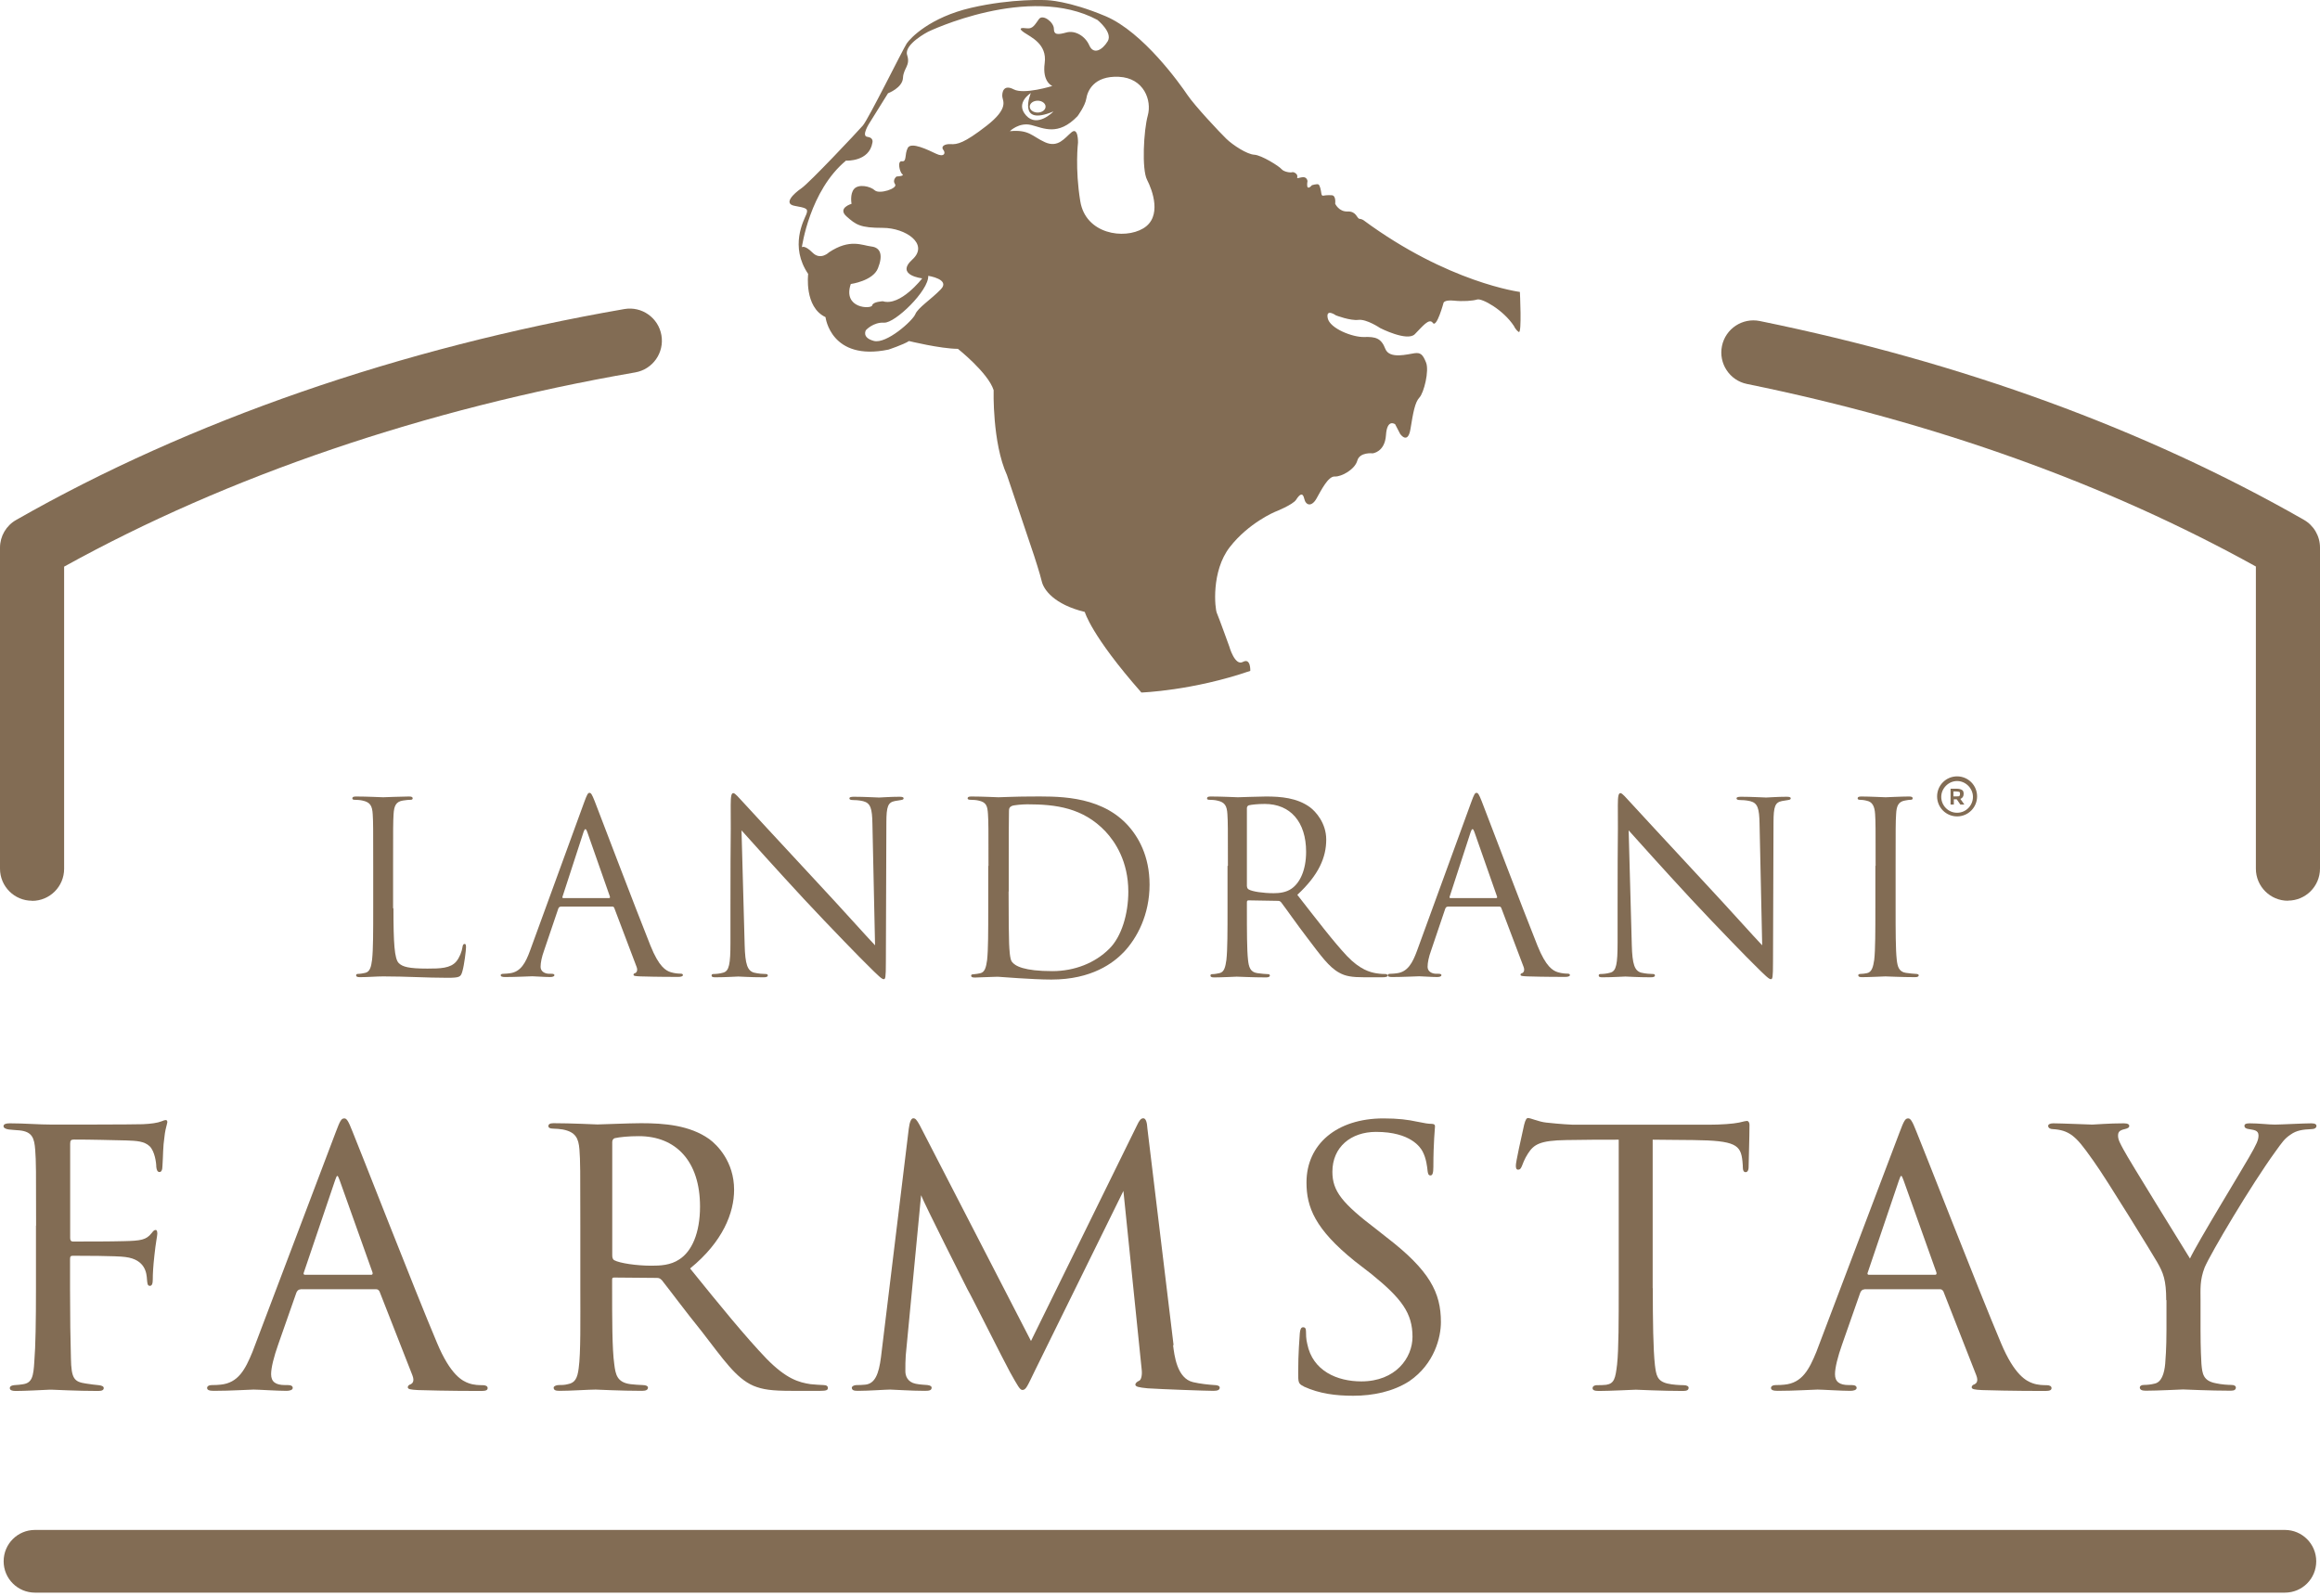 <svg width="189" height="130" viewBox="0 0 189 130" fill="none" xmlns="http://www.w3.org/2000/svg">
<g clip-path="url(#clip0_91_2)">
<path d="M64.731 16.77C65.663 16.944 65.879 16.975 65.684 17.467C65.479 17.97 64.311 20.073 65.838 22.319C65.838 22.319 65.499 25.016 67.251 25.837C67.251 25.837 67.671 29.457 72.383 28.483C72.383 28.483 73.613 28.073 74.053 27.786C74.053 27.786 76.594 28.411 78.038 28.422C78.038 28.422 80.497 30.37 80.947 31.786C80.947 31.786 80.824 36.053 82.033 38.709L84.246 45.284C84.246 45.284 84.717 46.719 84.871 47.376C85.024 48.032 85.854 49.243 88.374 49.858C88.374 49.858 88.876 51.756 92.984 56.422C92.984 56.422 97.153 56.279 101.855 54.658C101.855 54.658 101.906 53.571 101.251 53.93C100.595 54.289 100.144 52.669 100.144 52.669C100.144 52.669 99.284 50.289 99.13 49.94C98.977 49.602 98.649 46.555 100.185 44.576C101.722 42.596 103.863 41.704 103.863 41.704C103.863 41.704 105.328 41.13 105.594 40.709C105.86 40.289 106.127 40.073 106.25 40.627C106.373 41.191 106.854 41.314 107.243 40.627C107.633 39.94 108.196 38.791 108.739 38.822C109.282 38.853 110.378 38.248 110.573 37.529C110.778 36.812 111.822 36.935 111.822 36.935C111.822 36.935 112.816 36.842 112.908 35.458C113 34.073 113.656 34.565 113.656 34.565L114.066 35.355C114.066 35.355 114.691 36.258 114.906 34.945C115.121 33.632 115.264 32.781 115.633 32.391C116.002 32.001 116.442 30.206 116.176 29.54C115.91 28.873 115.725 28.709 115.223 28.78C114.721 28.842 113.195 29.293 112.857 28.422C112.519 27.55 112.068 27.427 111.126 27.457C110.194 27.488 108.339 26.76 108.165 25.929C107.991 25.098 108.831 25.693 108.831 25.693C108.831 25.693 109.999 26.145 110.665 26.062C111.331 25.98 112.437 26.729 112.437 26.729C112.437 26.729 114.629 27.847 115.254 27.232C115.879 26.606 116.422 25.878 116.729 26.309C117.037 26.75 117.6 24.668 117.6 24.668C117.6 24.668 117.661 24.421 118.43 24.493C119.188 24.575 119.966 24.514 120.345 24.401C120.714 24.288 122.445 25.211 123.337 26.565C123.337 26.565 123.459 26.863 123.726 27.047C123.992 27.232 123.818 23.785 123.818 23.785C123.818 23.785 117.979 23.037 111.075 17.939C111.075 17.939 110.952 17.847 110.747 17.826C110.542 17.806 110.501 17.201 109.784 17.231C109.067 17.262 108.77 16.595 108.77 16.595C108.77 16.595 108.862 15.939 108.503 15.908C108.145 15.877 107.817 15.939 107.817 15.939C107.817 15.939 107.674 16.001 107.643 15.754C107.612 15.508 107.53 15.088 107.407 15.026C107.284 14.965 106.875 15.088 106.875 15.088C106.875 15.088 106.659 15.354 106.547 15.272C106.434 15.19 106.516 14.759 106.516 14.759C106.516 14.759 106.485 14.339 106.014 14.452C105.543 14.565 105.707 14.513 105.686 14.329C105.666 14.144 105.389 13.99 105.266 14.031C105.143 14.082 104.6 14.011 104.406 13.785C104.221 13.549 102.767 12.636 102.183 12.606C101.589 12.575 100.441 11.826 99.909 11.313C99.376 10.8 97.327 8.616 96.733 7.734C96.139 6.852 93.138 2.626 90.075 1.323C87.032 0.041 85.26 0.01 85.26 0.01C85.26 0.01 82.474 -0.144 79.114 0.636C75.754 1.415 74.166 3.098 73.869 3.539C73.572 3.98 70.755 9.693 70.294 10.226C69.833 10.759 65.95 14.883 65.295 15.334C64.639 15.785 63.799 16.595 64.731 16.77ZM82.269 10.688C82.269 10.688 83.017 9.939 84.01 10.185C85.004 10.431 86.192 11.118 87.78 9.467C87.78 9.467 88.405 8.626 88.497 8.031C88.589 7.436 89.091 6.164 91.14 6.257C93.199 6.349 93.844 8.185 93.506 9.405C93.168 10.626 93.004 13.795 93.445 14.647C93.885 15.498 94.695 17.672 93.138 18.606C91.581 19.539 88.436 19.078 88.005 16.39C87.565 13.713 87.821 11.621 87.821 11.621C87.821 11.621 87.852 10.308 87.288 10.78C86.725 11.252 86.202 12.062 85.137 11.59C84.082 11.118 83.857 10.534 82.269 10.688ZM85.803 9.098C85.803 9.098 84.512 10.441 83.59 9.405C82.668 8.38 83.98 7.58 83.98 7.58C83.98 7.58 82.801 10.339 85.803 9.087V9.098ZM84.533 9.17C84.174 9.17 83.887 8.954 83.887 8.687C83.887 8.421 84.174 8.205 84.533 8.205C84.891 8.205 85.178 8.421 85.178 8.687C85.178 8.954 84.891 9.17 84.533 9.17ZM70.55 26.893C70.55 26.893 71.134 26.237 72.025 26.288C72.916 26.339 75.672 23.673 75.621 22.473C75.621 22.473 77.444 22.75 76.645 23.57C75.856 24.391 74.781 25.067 74.565 25.601C74.35 26.134 72.209 28.052 71.185 27.775C70.16 27.498 70.55 26.883 70.55 26.883V26.893ZM68.952 13.088C68.952 13.088 70.816 13.18 71.072 11.621C71.072 11.621 71.195 11.211 70.662 11.149C70.13 11.088 70.847 10 70.847 10L72.342 7.6C72.342 7.6 73.52 7.159 73.561 6.349C73.602 5.539 74.186 5.354 73.9 4.482C73.623 3.61 75.61 2.585 75.61 2.585C75.61 2.585 83.826 -1.374 89.398 1.621C89.398 1.621 90.679 2.646 90.239 3.364C89.798 4.082 89.091 4.482 88.743 3.703C88.405 2.923 87.565 2.451 86.879 2.646C86.192 2.831 85.854 2.862 85.854 2.339C85.854 1.815 84.953 1.118 84.635 1.559C84.317 2 84.133 2.369 83.672 2.308C83.211 2.246 82.894 2.277 83.426 2.646C83.959 3.015 85.321 3.58 85.106 5.139C84.891 6.698 85.731 7.005 85.731 7.005C85.731 7.005 83.426 7.723 82.586 7.282C81.746 6.841 81.623 7.528 81.654 7.877C81.685 8.226 82.218 8.811 80.374 10.246C78.53 11.682 77.977 11.775 77.444 11.744C76.911 11.713 76.635 11.959 76.85 12.216C77.065 12.472 76.911 12.841 76.256 12.524C75.6 12.216 74.227 11.529 73.951 12.052C73.674 12.585 73.889 13.2 73.48 13.139C73.07 13.077 73.295 14.041 73.51 14.195C73.725 14.349 73.039 14.38 73.039 14.38C73.039 14.38 72.67 14.657 72.916 15.006C73.162 15.354 71.636 15.847 71.267 15.508C70.898 15.17 69.956 14.975 69.587 15.385C69.218 15.795 69.372 16.606 69.372 16.606C69.372 16.606 68.194 16.944 68.962 17.631C69.74 18.319 70.079 18.565 71.922 18.565C73.766 18.565 75.723 19.878 74.32 21.149C72.916 22.431 75.129 22.678 75.129 22.678C75.129 22.678 73.357 24.985 71.922 24.544C71.922 24.544 71.113 24.575 71.052 24.883C70.99 25.191 68.624 25.16 69.31 23.139C69.31 23.139 71.113 22.893 71.523 21.857C71.933 20.831 71.769 20.175 70.99 20.083C70.212 19.99 69.249 19.426 67.538 20.555C67.538 20.555 66.852 21.242 66.196 20.585C65.54 19.929 65.325 20.144 65.325 20.144C65.325 20.144 65.95 15.529 68.941 13.067L68.952 13.088Z" fill="#826C54"/>
<path d="M32.053 74.002C32.053 76.864 32.135 78.115 32.483 78.464C32.791 78.772 33.303 78.915 34.819 78.915C35.854 78.915 36.704 78.895 37.175 78.331C37.431 78.023 37.626 77.531 37.677 77.162C37.698 77.008 37.739 76.905 37.851 76.905C37.943 76.905 37.964 76.987 37.964 77.192C37.964 77.397 37.831 78.577 37.667 79.141C37.534 79.593 37.472 79.664 36.438 79.664C34.768 79.664 33.108 79.551 31.223 79.551C30.619 79.551 30.035 79.613 29.318 79.613C29.103 79.613 29.011 79.572 29.011 79.459C29.011 79.398 29.052 79.346 29.164 79.346C29.339 79.346 29.574 79.305 29.748 79.264C30.138 79.182 30.24 78.762 30.312 78.187C30.404 77.367 30.404 75.828 30.404 73.962V70.536C30.404 67.5 30.404 66.946 30.363 66.331C30.322 65.664 30.168 65.356 29.523 65.223C29.369 65.182 29.041 65.161 28.857 65.161C28.775 65.161 28.703 65.12 28.703 65.048C28.703 64.936 28.796 64.894 29.011 64.894C29.881 64.894 31.111 64.956 31.213 64.956C31.316 64.956 32.729 64.894 33.313 64.894C33.528 64.894 33.62 64.936 33.62 65.048C33.62 65.13 33.538 65.161 33.467 65.161C33.334 65.161 33.057 65.182 32.822 65.223C32.258 65.315 32.104 65.653 32.063 66.331C32.023 66.956 32.023 67.5 32.023 70.536V74.002H32.053Z" fill="#826C54"/>
<path d="M45.678 73.869C45.585 73.869 45.524 73.931 45.483 74.023L44.315 77.469C44.141 77.951 44.039 78.423 44.039 78.772C44.039 79.162 44.407 79.336 44.735 79.336H44.909C45.104 79.336 45.165 79.377 45.165 79.449C45.165 79.562 44.991 79.603 44.817 79.603C44.346 79.603 43.567 79.541 43.362 79.541C43.158 79.541 42.082 79.603 41.16 79.603C40.904 79.603 40.791 79.562 40.791 79.449C40.791 79.367 40.883 79.336 41.068 79.336C41.201 79.336 41.375 79.316 41.539 79.295C42.43 79.182 42.82 78.433 43.178 77.459L47.593 65.356C47.829 64.71 47.901 64.597 48.023 64.597C48.146 64.597 48.218 64.7 48.454 65.294C48.74 66.033 51.803 74.085 52.992 77.049C53.688 78.782 54.252 79.09 54.661 79.213C54.959 79.305 55.266 79.326 55.42 79.326C55.532 79.326 55.635 79.346 55.635 79.439C55.635 79.551 55.461 79.592 55.245 79.592C54.959 79.592 53.535 79.592 52.193 79.551C51.824 79.531 51.609 79.531 51.609 79.418C51.609 79.336 51.67 79.305 51.742 79.285C51.855 79.244 51.978 79.069 51.855 78.762L50.041 73.972C50.001 73.89 49.96 73.859 49.867 73.859H45.688L45.678 73.869ZM49.601 73.172C49.703 73.172 49.703 73.11 49.683 73.038L47.839 67.777C47.737 67.479 47.644 67.479 47.542 67.777L45.831 73.038C45.79 73.131 45.831 73.172 45.893 73.172H49.611H49.601Z" fill="#826C54"/>
<path d="M59.507 73.869C59.507 66.833 59.548 69.367 59.527 65.592C59.527 64.833 59.589 64.618 59.742 64.618C59.896 64.618 60.234 65.048 60.429 65.243C60.726 65.572 63.625 68.71 66.616 71.931C68.542 73.992 70.662 76.372 71.287 77.018L71.072 67.12C71.052 65.859 70.919 65.428 70.314 65.274C69.966 65.192 69.648 65.182 69.474 65.182C69.259 65.182 69.198 65.12 69.198 65.048C69.198 64.936 69.351 64.915 69.587 64.915C70.458 64.915 71.4 64.977 71.615 64.977C71.83 64.977 72.476 64.915 73.264 64.915C73.48 64.915 73.613 64.936 73.613 65.048C73.613 65.13 73.531 65.161 73.398 65.182C73.244 65.202 73.121 65.223 72.896 65.264C72.353 65.377 72.209 65.674 72.209 67.018L72.168 78.392C72.168 79.674 72.127 79.777 71.994 79.777C71.841 79.777 71.605 79.562 70.57 78.526C70.355 78.331 67.559 75.469 65.489 73.243C63.236 70.813 61.033 68.351 60.408 67.654L60.664 76.987C60.705 78.587 60.9 79.09 61.422 79.244C61.791 79.336 62.221 79.356 62.396 79.356C62.488 79.356 62.549 79.398 62.549 79.469C62.549 79.582 62.437 79.623 62.201 79.623C61.095 79.623 60.316 79.562 60.142 79.562C59.968 79.562 59.148 79.623 58.278 79.623C58.083 79.623 57.97 79.603 57.97 79.469C57.97 79.387 58.032 79.356 58.124 79.356C58.278 79.356 58.626 79.336 58.923 79.244C59.404 79.11 59.507 78.546 59.507 76.772V73.89V73.869Z" fill="#826C54"/>
<path d="M80.527 70.536C80.527 67.5 80.527 66.946 80.486 66.331C80.445 65.664 80.353 65.356 79.708 65.223C79.554 65.182 79.226 65.161 79.042 65.161C78.909 65.161 78.827 65.12 78.827 65.048C78.827 64.936 78.919 64.894 79.134 64.894C80.005 64.894 81.234 64.956 81.337 64.956C81.572 64.956 82.791 64.894 83.959 64.894C85.885 64.894 89.45 64.72 91.765 67.12C92.738 68.136 93.65 69.746 93.65 72.074C93.65 74.526 92.636 76.423 91.55 77.572C90.71 78.444 88.958 79.808 85.649 79.808C84.809 79.808 83.785 79.746 82.945 79.695C82.084 79.633 81.429 79.582 81.326 79.582C81.285 79.582 80.958 79.582 80.548 79.603C80.159 79.603 79.708 79.644 79.421 79.644C79.206 79.644 79.114 79.603 79.114 79.49C79.114 79.428 79.155 79.377 79.308 79.377C79.523 79.356 79.677 79.336 79.851 79.295C80.24 79.213 80.333 78.792 80.415 78.218C80.507 77.397 80.507 75.859 80.507 73.992V70.567L80.527 70.536ZM82.166 72.638C82.166 74.7 82.187 76.495 82.207 76.864C82.228 77.346 82.269 78.126 82.422 78.341C82.679 78.71 83.437 79.121 85.731 79.121C87.544 79.121 89.214 78.454 90.362 77.305C91.376 76.31 91.919 74.444 91.919 72.649C91.919 70.177 90.843 68.577 90.054 67.736C88.221 65.807 86.008 65.53 83.693 65.53C83.303 65.53 82.586 65.592 82.433 65.664C82.259 65.746 82.197 65.838 82.197 66.053C82.177 66.72 82.177 68.7 82.177 70.207V72.628L82.166 72.638Z" fill="#826C54"/>
<path d="M100.032 70.536C100.032 67.5 100.032 66.946 99.991 66.331C99.95 65.664 99.796 65.356 99.151 65.223C98.997 65.182 98.669 65.161 98.485 65.161C98.403 65.161 98.331 65.12 98.331 65.048C98.331 64.936 98.423 64.894 98.639 64.894C99.509 64.894 100.739 64.956 100.841 64.956C101.056 64.956 102.531 64.894 103.136 64.894C104.365 64.894 105.666 65.007 106.701 65.756C107.182 66.105 108.042 67.059 108.042 68.402C108.042 69.849 107.438 71.284 105.686 72.905C107.284 74.946 108.606 76.69 109.733 77.89C110.788 78.998 111.618 79.213 112.109 79.295C112.478 79.356 112.755 79.356 112.867 79.356C112.96 79.356 113.041 79.418 113.041 79.469C113.041 79.582 112.929 79.623 112.57 79.623H111.187C110.101 79.623 109.61 79.531 109.108 79.254C108.268 78.803 107.592 77.849 106.485 76.392C105.666 75.326 104.754 74.013 104.365 73.51C104.283 73.428 104.232 73.397 104.109 73.397L101.712 73.356C101.609 73.356 101.579 73.418 101.579 73.51V73.982C101.579 75.849 101.579 77.387 101.671 78.208C101.732 78.772 101.845 79.203 102.429 79.285C102.705 79.326 103.125 79.367 103.3 79.367C103.412 79.367 103.453 79.428 103.453 79.48C103.453 79.572 103.351 79.633 103.146 79.633C102.081 79.633 100.851 79.572 100.749 79.572C100.728 79.572 99.499 79.633 98.915 79.633C98.7 79.633 98.608 79.592 98.608 79.48C98.608 79.418 98.649 79.367 98.761 79.367C98.936 79.367 99.171 79.326 99.345 79.285C99.735 79.203 99.827 78.782 99.909 78.208C100.001 77.387 100.001 75.849 100.001 73.982V70.556L100.032 70.536ZM101.589 72.228C101.589 72.32 101.63 72.403 101.722 72.464C102.009 72.638 102.91 72.772 103.761 72.772C104.232 72.772 104.775 72.71 105.215 72.403C105.901 71.931 106.403 70.885 106.403 69.397C106.403 66.966 105.123 65.5 103.033 65.5C102.449 65.5 101.927 65.561 101.732 65.612C101.64 65.653 101.579 65.725 101.579 65.848V72.218L101.589 72.228Z" fill="#826C54"/>
<path d="M117.938 73.869C117.846 73.869 117.784 73.931 117.743 74.023L116.576 77.469C116.401 77.951 116.299 78.423 116.299 78.772C116.299 79.162 116.668 79.336 116.996 79.336H117.17C117.364 79.336 117.426 79.377 117.426 79.449C117.426 79.562 117.252 79.603 117.078 79.603C116.606 79.603 115.828 79.541 115.623 79.541C115.418 79.541 114.342 79.603 113.421 79.603C113.164 79.603 113.052 79.562 113.052 79.449C113.052 79.367 113.144 79.336 113.328 79.336C113.461 79.336 113.636 79.316 113.8 79.295C114.691 79.182 115.08 78.433 115.439 77.459L119.854 65.356C120.089 64.71 120.161 64.597 120.284 64.597C120.407 64.597 120.479 64.7 120.714 65.294C121.001 66.033 124.064 74.085 125.252 77.049C125.949 78.782 126.512 79.09 126.922 79.213C127.219 79.305 127.526 79.326 127.68 79.326C127.793 79.326 127.895 79.346 127.895 79.439C127.895 79.551 127.721 79.592 127.506 79.592C127.219 79.592 125.795 79.592 124.453 79.551C124.084 79.531 123.869 79.531 123.869 79.418C123.869 79.336 123.931 79.305 124.002 79.285C124.115 79.244 124.238 79.069 124.115 78.762L122.302 73.972C122.261 73.89 122.22 73.859 122.128 73.859H117.948L117.938 73.869ZM121.872 73.172C121.974 73.172 121.974 73.11 121.954 73.038L120.11 67.777C120.007 67.479 119.915 67.479 119.813 67.777L118.102 73.038C118.061 73.131 118.102 73.172 118.163 73.172H121.882H121.872Z" fill="#826C54"/>
<path d="M131.778 73.869C131.778 66.833 131.819 69.367 131.798 65.592C131.798 64.833 131.859 64.618 132.013 64.618C132.167 64.618 132.505 65.048 132.699 65.243C132.997 65.572 135.896 68.71 138.887 71.931C140.813 73.992 142.933 76.372 143.558 77.018L143.343 67.12C143.322 65.859 143.189 65.428 142.585 65.274C142.237 65.192 141.919 65.182 141.745 65.182C141.53 65.182 141.468 65.12 141.468 65.048C141.468 64.936 141.622 64.915 141.858 64.915C142.728 64.915 143.671 64.977 143.886 64.977C144.101 64.977 144.746 64.915 145.535 64.915C145.75 64.915 145.883 64.936 145.883 65.048C145.883 65.13 145.801 65.161 145.668 65.182C145.515 65.202 145.392 65.223 145.166 65.264C144.623 65.377 144.48 65.674 144.48 67.018L144.439 78.392C144.439 79.674 144.398 79.777 144.265 79.777C144.111 79.777 143.876 79.562 142.841 78.526C142.626 78.331 139.829 75.469 137.76 73.243C135.506 70.813 133.304 68.351 132.679 67.654L132.935 76.987C132.976 78.587 133.171 79.09 133.693 79.244C134.062 79.336 134.492 79.356 134.666 79.356C134.759 79.356 134.82 79.398 134.82 79.469C134.82 79.582 134.707 79.623 134.472 79.623C133.365 79.623 132.587 79.562 132.413 79.562C132.239 79.562 131.419 79.623 130.548 79.623C130.354 79.623 130.241 79.603 130.241 79.469C130.241 79.387 130.302 79.356 130.395 79.356C130.548 79.356 130.897 79.336 131.194 79.244C131.675 79.11 131.778 78.546 131.778 76.772V73.89V73.869Z" fill="#826C54"/>
<path d="M152.798 70.536C152.798 67.5 152.798 66.946 152.757 66.331C152.716 65.664 152.521 65.336 152.091 65.243C151.876 65.182 151.62 65.161 151.487 65.161C151.405 65.161 151.333 65.12 151.333 65.048C151.333 64.936 151.425 64.894 151.641 64.894C152.286 64.894 153.505 64.956 153.607 64.956C153.71 64.956 154.929 64.894 155.513 64.894C155.728 64.894 155.82 64.936 155.82 65.048C155.82 65.13 155.738 65.161 155.666 65.161C155.533 65.161 155.41 65.182 155.185 65.223C154.662 65.315 154.499 65.653 154.468 66.331C154.427 66.956 154.427 67.5 154.427 70.536V73.962C154.427 75.828 154.427 77.367 154.519 78.187C154.581 78.751 154.693 79.182 155.277 79.264C155.554 79.305 155.963 79.346 156.076 79.346C156.25 79.346 156.312 79.408 156.312 79.459C156.312 79.551 156.23 79.613 156.015 79.613C154.949 79.613 153.7 79.551 153.597 79.551C153.495 79.551 152.276 79.613 151.692 79.613C151.477 79.613 151.384 79.572 151.384 79.459C151.384 79.398 151.425 79.346 151.6 79.346C151.712 79.346 151.927 79.326 152.101 79.285C152.491 79.203 152.603 78.762 152.685 78.198C152.778 77.377 152.778 75.838 152.778 73.972V70.546L152.798 70.536Z" fill="#826C54"/>
<path d="M159.436 63.253C158.535 63.253 157.807 63.982 157.807 64.884C157.807 65.787 158.535 66.515 159.436 66.515C160.338 66.515 161.065 65.787 161.065 64.884C161.065 63.982 160.338 63.253 159.436 63.253ZM159.436 66.218C158.709 66.218 158.145 65.623 158.145 64.925C158.145 64.228 158.74 63.633 159.436 63.633C160.133 63.633 160.727 64.228 160.727 64.925C160.727 65.623 160.163 66.218 159.436 66.218Z" fill="#826C54"/>
<path d="M159.702 65.089C159.866 65.028 159.969 64.894 159.969 64.689C159.969 64.525 159.938 64.423 159.836 64.361C159.733 64.3 159.6 64.259 159.405 64.259H158.903V65.551H159.17V65.12H159.405L159.702 65.551H160.03L159.702 65.089ZM159.672 64.689C159.672 64.751 159.672 64.823 159.61 64.853C159.58 64.884 159.508 64.884 159.375 64.884H159.139V64.484H159.375C159.508 64.484 159.569 64.515 159.61 64.515C159.672 64.546 159.672 64.618 159.672 64.679V64.689Z" fill="#826C54"/>
<path d="M186.388 73.387C184.943 73.387 183.776 72.218 183.776 70.772V46.155C171.637 39.427 157.695 34.422 142.319 31.283C140.905 30.996 139.993 29.611 140.28 28.196C140.567 26.78 141.95 25.867 143.363 26.155C159.846 29.519 174.751 34.965 187.668 42.34C188.488 42.801 189 43.663 189 44.617V70.761C189 72.208 187.832 73.377 186.388 73.377V73.387Z" fill="#826C54"/>
<path d="M2.612 73.387C1.168 73.387 0 72.218 0 70.772V44.627C0 43.684 0.502 42.822 1.321 42.36C15.458 34.288 32.596 28.35 50.861 25.18C52.285 24.934 53.637 25.888 53.883 27.314C54.129 28.739 53.176 30.093 51.752 30.34C34.635 33.304 18.582 38.77 5.224 46.166V70.782C5.224 72.228 4.057 73.397 2.612 73.397V73.387Z" fill="#826C54"/>
<path d="M186.142 129.758H2.848C1.444 129.758 0.297 128.62 0.297 127.204C0.297 125.789 1.434 124.65 2.848 124.65H186.142C187.545 124.65 188.693 125.789 188.693 127.204C188.693 128.62 187.556 129.758 186.142 129.758Z" fill="#826C54"/>
<path d="M2.94 99.86C2.94 95.419 2.94 94.608 2.868 93.685C2.797 92.731 2.633 92.198 1.578 92.095C1.27 92.065 1.035 92.065 0.727 92.024C0.461 91.993 0.287 91.89 0.287 91.757C0.287 91.593 0.461 91.521 0.799 91.521C2.018 91.521 3.135 91.624 4.251 91.624C4.763 91.624 10.92 91.624 11.637 91.593C12.313 91.562 12.825 91.49 13.163 91.357C13.338 91.285 13.43 91.254 13.501 91.254C13.604 91.254 13.676 91.357 13.604 91.562C13.532 91.798 13.43 92.27 13.399 92.608C13.266 93.49 13.297 94.106 13.235 94.978C13.235 95.347 13.133 95.49 12.999 95.49C12.825 95.49 12.764 95.326 12.733 95.08C12.733 94.711 12.6 93.788 12.19 93.388C11.75 92.978 11.145 92.947 10.295 92.916C8.84 92.885 7.519 92.844 6.023 92.844C5.788 92.844 5.716 92.916 5.716 93.183V100.844C5.716 101.009 5.747 101.152 5.952 101.152C7.345 101.152 8.963 101.152 10.08 101.121C11.473 101.091 11.914 101.019 12.344 100.475C12.477 100.311 12.549 100.209 12.682 100.209C12.784 100.209 12.815 100.342 12.815 100.516C12.815 100.691 12.682 101.265 12.579 102.28C12.477 103.193 12.446 103.778 12.446 104.25C12.446 104.588 12.375 104.763 12.211 104.763C12.006 104.763 12.006 104.557 11.975 104.25C11.944 103.778 11.873 102.619 10.213 102.414C9.537 102.311 6.484 102.311 5.941 102.311C5.737 102.311 5.706 102.383 5.706 102.619V104.988C5.706 107.255 5.737 109.296 5.778 110.65C5.808 112.342 6.044 112.578 6.997 112.722C7.437 112.794 7.744 112.824 8.041 112.855C8.308 112.886 8.451 112.958 8.451 113.091C8.451 113.224 8.349 113.327 8.011 113.327C6.249 113.327 4.384 113.224 4.251 113.224H4.016C3.37 113.255 1.987 113.327 1.27 113.327C0.963 113.327 0.799 113.255 0.799 113.091C0.799 112.988 0.871 112.886 1.137 112.855C1.475 112.824 1.649 112.824 1.844 112.783C2.622 112.681 2.725 112.137 2.797 110.917C2.899 109.665 2.93 107.665 2.93 104.947V99.86H2.94Z" fill="#826C54"/>
<path d="M24.483 105.05C24.319 105.05 24.217 105.152 24.145 105.316L22.66 109.552C22.322 110.506 22.086 111.419 22.086 111.963C22.086 112.578 22.455 112.845 23.202 112.845H23.438C23.745 112.845 23.848 112.947 23.848 113.081C23.848 113.255 23.581 113.317 23.336 113.317C22.588 113.317 21.031 113.214 20.662 113.214C20.324 113.214 18.828 113.317 17.415 113.317C17.046 113.317 16.872 113.245 16.872 113.081C16.872 112.947 17.005 112.845 17.282 112.845C17.456 112.845 17.753 112.845 17.958 112.814C19.412 112.681 19.986 111.563 20.57 110.137L27.341 92.27C27.71 91.285 27.812 91.121 28.048 91.121C28.222 91.121 28.355 91.254 28.724 92.208C29.195 93.326 33.805 105.163 35.598 109.399C36.714 112.076 37.698 112.517 38.169 112.691C38.609 112.855 39.081 112.855 39.316 112.855C39.552 112.855 39.726 112.927 39.726 113.091C39.726 113.255 39.593 113.327 39.214 113.327C38.876 113.327 36.335 113.327 34.071 113.255C33.426 113.224 33.221 113.183 33.221 113.019C33.221 112.917 33.323 112.814 33.457 112.783C33.59 112.712 33.795 112.547 33.59 112.035L30.916 105.214C30.844 105.111 30.783 105.039 30.65 105.039H24.483V105.05ZM30.24 103.86C30.373 103.86 30.373 103.757 30.342 103.655L27.669 96.157C27.495 95.685 27.464 95.685 27.3 96.157L24.759 103.655C24.688 103.788 24.759 103.86 24.831 103.86H30.25H30.24Z" fill="#826C54"/>
<path d="M47.276 99.86C47.276 95.388 47.276 94.567 47.204 93.654C47.132 92.742 46.897 92.229 45.852 92.024C45.647 91.993 45.309 91.952 45.042 91.952C44.807 91.952 44.674 91.88 44.674 91.747C44.674 91.613 44.776 91.511 45.083 91.511C46.538 91.511 48.607 91.613 48.669 91.613C48.976 91.613 51.281 91.511 52.223 91.511C54.118 91.511 56.188 91.675 57.776 92.803C58.421 93.275 59.804 94.639 59.804 96.937C59.804 98.803 58.892 101.173 56.218 103.347C58.687 106.404 60.726 108.906 62.447 110.701C64.076 112.363 65.09 112.629 66.032 112.773C66.268 112.804 66.985 112.845 67.077 112.845C67.343 112.845 67.446 112.947 67.446 113.081C67.446 113.255 67.313 113.317 66.831 113.317H64.465C62.877 113.317 62.129 113.214 61.381 112.906C59.958 112.291 58.943 110.773 57.181 108.496C55.86 106.865 54.508 105.039 53.934 104.321C53.801 104.188 53.729 104.116 53.524 104.116L50.041 104.086C49.908 104.086 49.867 104.116 49.867 104.26V104.732C49.867 107.45 49.867 109.922 50.041 111.142C50.144 111.953 50.246 112.629 51.363 112.773C51.701 112.804 52.07 112.845 52.346 112.845C52.654 112.845 52.787 112.947 52.787 113.05C52.787 113.214 52.654 113.317 52.316 113.317C50.554 113.317 48.658 113.214 48.525 113.214C47.982 113.214 46.497 113.317 45.575 113.317C45.237 113.317 45.104 113.245 45.104 113.05C45.104 112.947 45.309 112.845 45.514 112.845C45.749 112.845 45.985 112.845 46.261 112.773C46.835 112.67 47.04 112.301 47.142 111.481C47.317 110.26 47.276 107.481 47.276 104.937V99.85V99.86ZM49.877 102.27C49.877 102.445 49.908 102.609 50.052 102.68C50.492 102.916 51.844 103.121 53.063 103.121C53.77 103.121 54.62 103.091 55.337 102.609C56.352 101.962 57.028 100.475 57.028 98.301C57.028 94.608 55.061 92.567 52.049 92.567C51.199 92.567 50.492 92.639 50.082 92.731C49.98 92.762 49.877 92.865 49.877 93.039V102.26V102.27Z" fill="#826C54"/>
<path d="M95.565 109.593C95.668 110.404 95.873 112.301 97.194 112.609C97.768 112.742 98.444 112.814 98.925 112.845C99.058 112.845 99.366 112.876 99.366 113.05C99.366 113.224 99.233 113.317 98.854 113.317C98.239 113.317 94.582 113.183 93.506 113.112C92.758 113.04 92.492 112.978 92.492 112.804C92.492 112.701 92.625 112.568 92.799 112.496C92.974 112.424 93.066 112.024 93.004 111.542L91.519 97.029L84.338 111.614C83.693 112.937 83.59 113.245 83.293 113.245C83.088 113.245 82.924 112.937 82.279 111.788C81.736 110.804 79.032 105.378 78.827 105.07C78.622 104.66 75.303 98.085 75.037 97.378L73.787 110.435C73.756 110.906 73.756 111.214 73.756 111.727C73.756 112.096 73.93 112.609 74.606 112.742C74.975 112.814 75.221 112.814 75.559 112.845C75.825 112.876 75.897 112.978 75.897 113.05C75.897 113.286 75.692 113.317 75.323 113.317C74.237 113.317 72.783 113.214 72.516 113.214C72.178 113.214 70.755 113.317 69.904 113.317C69.597 113.317 69.392 113.286 69.392 113.05C69.392 112.978 69.525 112.845 69.833 112.845C70.068 112.845 70.099 112.845 70.478 112.814C71.287 112.742 71.595 111.932 71.769 110.578L74.033 91.962C74.104 91.388 74.237 91.111 74.401 91.111C74.565 91.111 74.668 91.213 74.914 91.654L83.99 109.255L92.625 91.685C92.799 91.316 92.933 91.111 93.138 91.111C93.342 91.111 93.445 91.418 93.476 91.962L95.606 109.593H95.565Z" fill="#826C54"/>
<path d="M106.199 112.947C105.758 112.742 105.758 112.609 105.758 111.799C105.758 110.24 105.861 109.081 105.891 108.609C105.922 108.301 105.994 108.137 106.158 108.137C106.321 108.137 106.393 108.24 106.393 108.475C106.393 108.681 106.393 109.091 106.496 109.491C106.936 111.696 108.934 112.547 110.9 112.547C113.707 112.547 115.07 110.619 115.07 108.917C115.07 106.988 114.189 105.798 111.72 103.798L110.368 102.752C107.12 100.137 106.434 98.342 106.434 96.342C106.434 93.224 108.903 91.121 112.703 91.121C113.892 91.121 114.701 91.224 115.449 91.388C116.094 91.521 116.36 91.562 116.596 91.562C116.832 91.562 116.903 91.634 116.903 91.767C116.903 91.901 116.77 93.09 116.77 95.06C116.77 95.573 116.699 95.767 116.535 95.767C116.371 95.767 116.33 95.634 116.299 95.398C116.268 95.09 116.197 94.383 115.889 93.808C115.725 93.501 114.937 92.219 112.099 92.219C110.071 92.219 108.544 93.439 108.544 95.47C108.544 97.06 109.354 98.044 112.171 100.188L112.949 100.803C116.473 103.511 117.385 105.316 117.385 107.716C117.385 108.937 116.873 111.111 114.814 112.527C113.492 113.378 111.863 113.717 110.245 113.717C108.821 113.717 107.5 113.553 106.219 112.968L106.199 112.947Z" fill="#826C54"/>
<path d="M134.646 104.947C134.646 107.563 134.677 109.963 134.82 111.224C134.922 112.035 134.994 112.517 135.834 112.722C136.244 112.824 136.879 112.855 137.156 112.855C137.432 112.855 137.565 112.958 137.565 113.06C137.565 113.224 137.463 113.327 137.125 113.327C135.394 113.327 133.396 113.224 133.263 113.224C133.13 113.224 131.132 113.327 130.251 113.327C129.882 113.327 129.739 113.255 129.739 113.091C129.739 112.988 129.841 112.855 130.108 112.855C130.374 112.855 130.579 112.855 130.856 112.824C131.501 112.722 131.603 112.312 131.737 111.163C131.87 109.942 131.87 107.501 131.87 104.957V92.854C130.753 92.854 128.96 92.854 127.598 92.885C125.426 92.916 124.955 93.254 124.484 93.972C124.177 94.444 124.043 94.855 123.972 95.029C123.869 95.265 123.798 95.296 123.664 95.296C123.531 95.296 123.49 95.162 123.49 94.988C123.459 94.783 123.961 92.547 124.166 91.634C124.269 91.224 124.371 91.09 124.474 91.09C124.709 91.09 125.355 91.398 125.959 91.46C127.147 91.593 128.09 91.634 128.131 91.634H139.235C140.188 91.634 141.202 91.562 141.673 91.46C142.114 91.357 142.216 91.326 142.318 91.326C142.452 91.326 142.523 91.49 142.523 91.634C142.523 92.588 142.452 94.824 142.452 95.09C142.452 95.398 142.319 95.501 142.216 95.501C142.052 95.501 141.98 95.367 141.98 95.09C141.98 94.988 141.98 94.957 141.95 94.619C141.817 93.265 141.376 92.926 137.955 92.885C136.664 92.885 135.619 92.854 134.636 92.854V104.957L134.646 104.947Z" fill="#826C54"/>
<path d="M151.886 105.05C151.722 105.05 151.62 105.152 151.548 105.316L150.063 109.552C149.725 110.506 149.489 111.419 149.489 111.963C149.489 112.578 149.858 112.845 150.606 112.845H150.841C151.149 112.845 151.251 112.947 151.251 113.081C151.251 113.255 150.985 113.317 150.739 113.317C149.991 113.317 148.434 113.214 148.065 113.214C147.727 113.214 146.232 113.317 144.818 113.317C144.449 113.317 144.275 113.245 144.275 113.081C144.275 112.947 144.408 112.845 144.685 112.845C144.859 112.845 145.156 112.845 145.361 112.814C146.816 112.681 147.389 111.563 147.973 110.137L154.744 92.27C155.113 91.285 155.216 91.121 155.451 91.121C155.615 91.121 155.759 91.254 156.127 92.208C156.599 93.326 161.208 105.163 163.001 109.399C164.118 112.076 165.101 112.517 165.572 112.691C166.013 112.855 166.484 112.855 166.719 112.855C166.955 112.855 167.129 112.927 167.129 113.091C167.129 113.255 166.996 113.327 166.617 113.327C166.279 113.327 163.739 113.327 161.475 113.255C160.829 113.224 160.624 113.183 160.624 113.019C160.624 112.917 160.727 112.814 160.86 112.783C160.993 112.712 161.198 112.547 160.993 112.035L158.319 105.214C158.248 105.111 158.186 105.039 158.053 105.039H151.886V105.05ZM157.643 103.86C157.777 103.86 157.777 103.757 157.746 103.655L155.072 96.157C154.898 95.685 154.867 95.685 154.703 96.157L152.163 103.655C152.091 103.788 152.163 103.86 152.235 103.86H157.654H157.643Z" fill="#826C54"/>
<path d="M176.472 105.932C176.472 104.301 176.236 103.696 175.724 102.814C175.519 102.444 171.596 96.034 170.54 94.578C169.629 93.285 169.291 92.885 168.809 92.506C168.338 92.167 167.898 92.034 167.221 91.993C167.017 91.993 166.853 91.89 166.853 91.726C166.853 91.624 166.986 91.521 167.262 91.521C167.805 91.521 170.377 91.624 170.448 91.624C170.653 91.624 171.77 91.521 173.019 91.521C173.358 91.521 173.46 91.624 173.46 91.726C173.46 91.859 173.358 91.931 173.091 91.993C172.62 92.095 172.548 92.27 172.548 92.537C172.548 92.875 172.753 93.213 172.989 93.654C173.429 94.506 177.896 101.696 178.408 102.537C178.951 101.347 182.741 95.142 183.212 94.301C183.858 93.183 183.991 92.875 183.991 92.506C183.991 92.065 183.581 92.065 183.212 91.993C182.946 91.962 182.843 91.859 182.843 91.726C182.843 91.624 182.915 91.521 183.253 91.521C184.062 91.521 184.779 91.624 185.322 91.624C185.763 91.624 187.73 91.521 188.303 91.521C188.611 91.521 188.713 91.624 188.713 91.726C188.713 91.901 188.539 91.993 188.303 91.993C187.597 92.024 187.084 92.095 186.613 92.434C186.101 92.772 185.906 93.08 185.363 93.829C183.397 96.537 180.119 102.065 179.606 103.255C179.197 104.311 179.268 105.05 179.268 105.932V108.404C179.268 108.64 179.268 109.891 179.34 111.111C179.412 111.922 179.473 112.506 180.528 112.701C180.969 112.804 181.542 112.835 181.778 112.835C182.044 112.835 182.147 112.937 182.147 113.04C182.147 113.204 182.044 113.306 181.737 113.306C180.047 113.306 177.947 113.204 177.844 113.204C177.773 113.204 175.744 113.306 174.792 113.306C174.454 113.306 174.32 113.204 174.32 113.04C174.32 112.937 174.423 112.835 174.659 112.835C174.925 112.835 175.232 112.804 175.509 112.732C176.082 112.629 176.318 111.922 176.39 111.101C176.492 109.881 176.492 108.66 176.492 108.393V105.922L176.472 105.932Z" fill="#826C54"/>
</g>
<defs>
<clipPath id="clip0_91_2">
<rect width="189" height="130" fill="white"/>
</clipPath>
</defs>
</svg>
